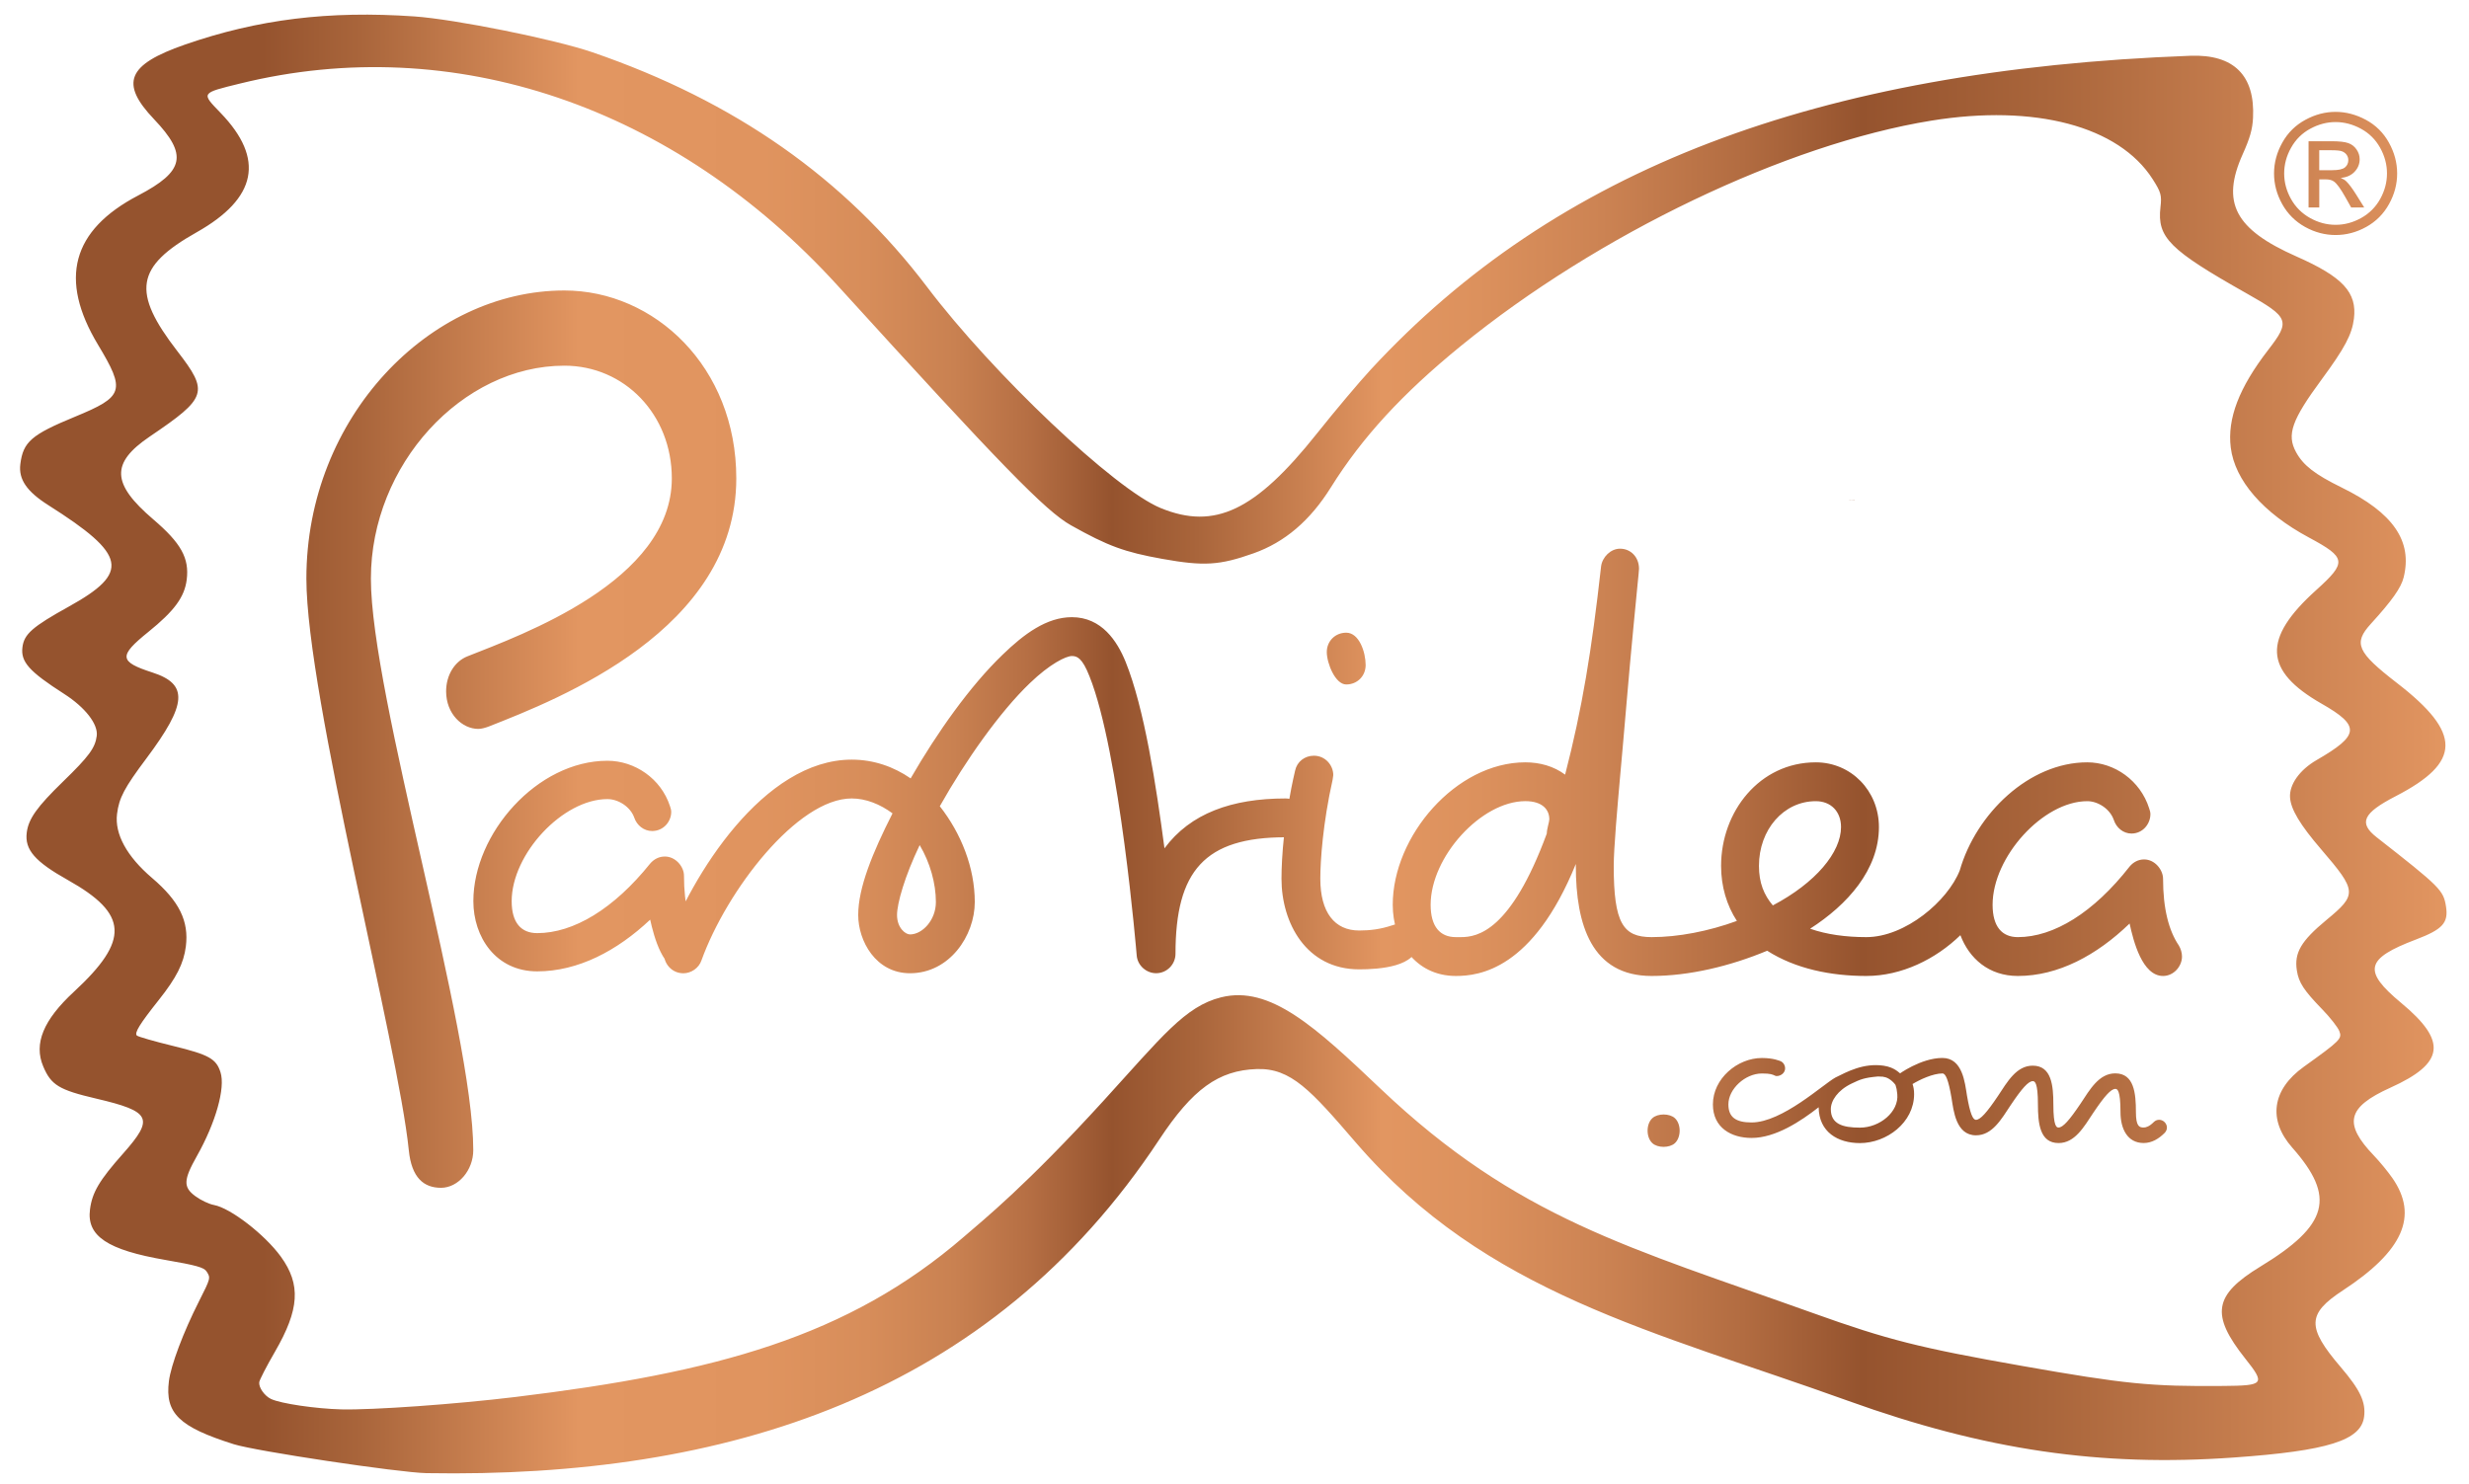 <?xml version="1.0" encoding="utf-8"?>
<!-- Generator: Adobe Illustrator 24.0.2, SVG Export Plug-In . SVG Version: 6.00 Build 0)  -->
<svg version="1.1" id="Layer_1" xmlns="http://www.w3.org/2000/svg" xmlns:xlink="http://www.w3.org/1999/xlink" x="0px" y="0px"
	 viewBox="0 0 723.75 435" style="enable-background:new 0 0 723.75 435;" xml:space="preserve">
<style type="text/css">
	.st0{fill:url(#SVGID_1_);}
	.st1{fill:none;}
</style>
<linearGradient id="SVGID_1_" gradientUnits="userSpaceOnUse" x1="5.864" y1="218.137" x2="717.169" y2="218.137">
	<stop  offset="0.1" style="stop-color:#95532E"/>
	<stop  offset="0.14" style="stop-color:#A9653B"/>
	<stop  offset="0.224" style="stop-color:#DE925E"/>
	<stop  offset="0.23" style="stop-color:#E29661"/>
	<stop  offset="0.306" style="stop-color:#E0945F"/>
	<stop  offset="0.349" style="stop-color:#D78D5A"/>
	<stop  offset="0.385" style="stop-color:#C98151"/>
	<stop  offset="0.415" style="stop-color:#B66F44"/>
	<stop  offset="0.443" style="stop-color:#9C5933"/>
	<stop  offset="0.45" style="stop-color:#95532E"/>
	<stop  offset="0.485" style="stop-color:#A9653B"/>
	<stop  offset="0.556" style="stop-color:#DE925E"/>
	<stop  offset="0.561" style="stop-color:#E29661"/>
	<stop  offset="0.601" style="stop-color:#DC915D"/>
	<stop  offset="0.652" style="stop-color:#CC8353"/>
	<stop  offset="0.71" style="stop-color:#B26C41"/>
	<stop  offset="0.759" style="stop-color:#95532E"/>
	<stop  offset="0.834" style="stop-color:#A9653B"/>
	<stop  offset="0.988" style="stop-color:#DE925E"/>
	<stop  offset="1" style="stop-color:#E29661"/>
</linearGradient>
<path class="st0" d="M100.05,413.24c9.18,0.22,33.55-1.51,51.07-3.64c58.74-7.13,97.44-17.59,131.47-47
	c5.78-4.99,18.34-15.12,40.94-39.91c17.01-18.66,23.82-27.63,34.41-30.27c14.39-3.58,27.65,8.66,46.75,26.8
	c40.06,38.06,73.11,46.57,126.7,65.76c21.99,7.88,31.25,10.21,61.42,15.53c30.05,5.3,37.64,6.05,59,5.86
	c11.91-0.1,12.28-0.57,6.35-8.03c-10.22-12.87-9.27-18.63,4.45-26.98c19.96-12.15,22.16-20.35,9.34-34.85
	c-7.21-8.15-5.95-17.03,3.36-23.71c10.8-7.75,11.3-8.27,10.41-10.51c-0.45-1.11-2.65-3.93-4.91-6.26c-5.49-5.66-6.96-7.9-7.52-11.47
	c-0.81-5.18,1.22-8.65,8.64-14.79c9.1-7.52,9.03-8.45-1.56-20.79c-6.14-7.15-8.85-11.68-9.08-15.15c-0.25-3.79,2.8-8.08,7.77-10.96
	c12.67-7.32,12.91-10.02,1.47-16.55c-16.91-9.66-17.38-19.05-1.63-33.25c9.14-8.24,8.96-9.54-2.1-15.48
	c-13.42-7.2-21.69-16.73-22.89-26.37c-1.05-8.48,2.43-17.55,10.97-28.61c6.58-8.52,6.2-9.52-6.41-16.63
	c-22.56-12.74-26.17-16.35-25.17-25.2c0.41-3.55,0.16-4.41-2.28-8.24c-9.93-15.56-34.52-22.07-64.85-17.17
	c-42.53,6.88-97.77,33.33-137.92,66.05c-17.17,13.99-28.99,26.85-38.13,41.49c-6.09,9.76-13.52,16.09-22.67,19.33
	c-9.98,3.54-14.54,3.81-26.73,1.63c-11.1-1.99-15.95-3.77-26.77-9.84c-7.44-4.17-20.43-17.52-68.37-70.25
	C197.61,31.06,132.86,9.13,70.42,24.48c-11.61,2.85-11.49,2.68-5.76,8.62c13.01,13.49,10.69,25.02-7.02,35.01
	C39.72,78.21,38.53,85.54,52,102.98c9.27,12.02,8.76,13.6-8.13,25.04c-11.45,7.77-11.19,13.79,1.03,24.24
	c8.18,6.98,10.63,11.39,9.83,17.72c-0.64,5.08-3.63,9.15-11.23,15.29c-8.8,7.1-8.63,8.74,1.18,11.91
	c10.59,3.42,10.18,9.23-1.78,25.21c-6.46,8.63-8,11.54-8.59,16.25c-0.74,5.88,2.86,12.47,10.27,18.79
	c7.97,6.8,10.83,12.62,9.9,20.07c-0.63,4.97-2.75,9.18-7.95,15.72c-5.59,7.04-7.2,9.65-6.41,10.41c0.36,0.34,5.14,1.71,10.63,3.05
	c10.51,2.57,12.63,3.75,13.89,7.73c1.46,4.6-1.4,14.74-6.91,24.52c-3.97,7.04-4.06,9.14-0.49,11.78c1.57,1.17,4.03,2.34,5.47,2.6
	c4.86,0.89,14.93,8.68,19.62,15.15c5.92,8.18,5.46,15.46-1.75,27.91c-2.44,4.21-4.51,8.22-4.59,8.91c-0.19,1.53,1.55,4.01,3.44,4.9
	C82.27,411.54,92.57,413.05,100.05,413.24z M68.55,423.46c-16.07-5.07-20.22-9.09-19.04-18.48c0.58-4.67,4.23-14.36,8.8-23.39
	c3.45-6.82,3.48-6.91,2.23-8.81c-0.76-1.16-3.03-1.8-11.98-3.34c-17.11-2.95-23.2-7.02-22.18-14.84c0.65-5,2.74-8.53,9.72-16.39
	c9.16-10.34,8.19-12.32-7.89-16.09c-10.91-2.55-13.23-3.96-15.54-9.44c-2.82-6.67,0.03-13.59,8.99-21.88
	c16.38-15.15,15.97-22.82-1.74-32.75c-9.69-5.43-12.71-8.91-12.08-13.93c0.51-4.04,3-7.54,10.66-14.98
	c7.57-7.35,9.41-9.85,9.86-13.38c0.43-3.44-3.38-8.34-9.57-12.31c-10.25-6.57-12.76-9.38-12.21-13.69
	c0.49-3.85,2.93-5.99,13.59-11.9c18.04-10,17-15.17-5.97-29.72c-6.35-4.02-8.8-7.6-8.24-12.05c0.82-6.54,3.25-8.64,16.02-13.9
	c14.34-5.91,14.88-7.59,6.75-21.11c-11.55-19.21-7.68-33.58,11.77-43.76C54.1,50.2,55.1,45.41,45.16,34.96
	c-10.08-10.6-7.86-16,8.99-21.86c21.45-7.46,42.21-10.02,67.27-8.29c11.92,0.82,41.16,6.71,52.26,10.52
	c41.7,14.32,73.98,36.97,98.09,68.82c19.38,25.59,54.97,59.29,68.5,64.83c15.8,6.47,27.73,0.79,45.71-21.8
	c5.34-6.71,12.5-15.22,15.91-18.9c54.22-58.63,130.46-87.81,240.15-91.93c12.76-0.48,19.03,5.74,18.4,18.23
	c-0.17,3.33-0.9,5.91-3.04,10.67c-6.36,14.19-2.27,21.97,15.75,29.94c13.63,6.02,17.82,10.56,16.87,18.24
	c-0.59,4.67-2.67,8.59-9.46,17.82c-8.79,11.93-10.29,16.19-7.52,21.3c2.11,3.89,5.51,6.53,13.4,10.4
	c15.1,7.41,20.8,15.7,18.15,26.36c-0.76,3.05-3.39,6.77-9.61,13.6c-5.21,5.72-4.07,8.28,7.67,17.36
	c19.04,14.71,18.94,23.21-0.39,33.18c-9.62,4.97-10.95,7.84-5.57,12.05c18.67,14.61,19.57,15.51,20.32,20.31
	c0.75,4.78-1.01,6.7-8.81,9.66c-14.85,5.64-15.67,9.17-4.32,18.6c13.55,11.25,12.73,17.66-3.16,24.84
	c-12.73,5.75-13.88,10.5-4.82,19.94c1.66,1.73,4.1,4.7,5.41,6.59c7.68,11.08,3.15,21.34-14.54,32.92
	c-10.51,6.88-10.62,10.78-0.65,22.45c5.74,6.72,7.42,10.28,6.88,14.58c-0.88,6.95-10.63,10.01-38.16,11.96
	c-39.2,2.79-72.94-2.18-113.07-16.61c-57.14-20.56-106.12-31.38-144.34-75.75c-13.14-15.26-18.99-21.88-29.05-21.54
	c-11.21,0.38-18.79,5.87-28.59,20.71c-49.58,75.08-126.89,99.31-214.84,97.77C116.9,431.77,75,425.49,68.55,423.46L68.55,423.46z
	 M138.73,337.25c0,5.88-4.41,11.02-9.45,11.02c-5.04,0-8.64-2.92-9.45-11.02c-3.07-30.7-30.02-133.09-30.02-167.61
	c0-47.38,36.23-84.47,75.61-84.47c26.46,0,50.41,22.41,50.41,55.09c0,44.44-51.98,64.64-72.46,72.72c-0.95,0.37-2.2,0.74-3.15,0.74
	c-4.73,0-9.45-4.41-9.45-11.02c0-4.77,2.52-8.81,6.3-10.28c15.75-6.25,59.86-22.04,59.86-52.15c0-18.73-13.86-33.05-31.5-33.05
	c-29.93,0-56.71,29.01-56.71,62.43C108.71,203.8,138.73,301.99,138.73,337.25z M191.16,243.66c-2.43,0-4.49-1.68-5.24-3.93
	c-1.12-3.18-4.68-5.43-7.86-5.43c-13.1,0-28.07,16.09-28.07,29.94c0,6.36,2.81,9.36,7.48,9.36c10.67,0,22.45-7.11,33.12-20.4
	c1.12-1.31,2.62-2.06,4.3-2.06c3.18,0,5.61,2.99,5.61,5.61c0,8.61,1.68,14.97,4.68,19.27c0.56,0.94,0.94,2.06,0.94,3.18
	c0,2.81-2.43,5.61-5.61,5.61c-6.17,0-8.79-10.1-9.92-15.16c-9.73,9.17-21.14,15.16-33.12,15.16c-12.16,0-18.71-10.1-18.71-20.58
	c0-19.83,18.71-41.17,39.29-41.17c8.05,0,15.72,5.24,18.34,13.29c0.19,0.56,0.37,1.12,0.37,1.68
	C196.78,240.85,194.53,243.66,191.16,243.66z M194.62,279.68c0-0.57,0.19-1.33,0.38-1.9c7.78-21.26,28.85-55.05,54.67-55.05
	c6.45,0,12.34,2.09,17.27,5.5c7.78-13.48,17.46-27.14,26.95-36.26c6.26-6.07,12.91-11.01,20.31-11.01c8.73,0,13.29,7.02,15.76,13.1
	c5.5,13.67,8.92,36.07,11.39,54.67c7.59-10.25,19.74-14.62,35.5-14.62c3.04,0,5.69,2.66,5.69,5.69s-2.66,5.69-5.69,5.69
	c-23.73,0-32.27,9.87-32.27,34.17c0,3.04-2.47,5.69-5.69,5.69c-2.85,0-5.5-2.28-5.69-5.31c0,0-4.94-59.6-13.86-81.81
	c-2.09-5.31-3.61-5.88-5.13-5.88c-1.71,0-6.45,2.28-12.34,7.97c-8.73,8.35-18.79,22.59-26.38,36.07
	c6.26,7.97,10.25,18.03,10.25,28.09c0,9.87-7.4,20.88-18.98,20.88c-10.06,0-15.19-9.49-15.19-17.08c0-7.97,4.18-18.22,10.06-29.8
	c-3.61-2.66-7.78-4.37-11.96-4.37c-15.95,0-36.64,26.95-44.04,47.46c-0.76,2.28-3.04,3.8-5.32,3.8
	C196.9,285.37,194.62,282.52,194.62,279.68z M266.75,273.98c3.61,0,7.59-4.18,7.59-9.49c0-5.5-1.71-11.58-4.75-16.7
	c-4.37,9.11-6.64,17.08-6.64,20.5C262.96,272.08,265.42,273.98,266.75,273.98z M480.45,166.77c0,0.76-0.74,7.4-1.67,17.46
	c-1.3,13.29-2.78,31.7-3.89,43.66c-0.74,8.35-1.85,20.88-1.85,26c0,16.89,2.78,20.88,11.1,20.88c2.96,0,5.55,2.66,5.55,5.69
	s-2.59,5.7-5.55,5.7c-17.58,0-22.21-15-22.21-32.27v-0.57c-12.58,30.94-28.32,32.84-35.16,32.84c-12.03,0-18.51-10.25-18.51-20.88
	c0-20.12,18.51-41.76,38.87-41.76c4.26,0,8.33,1.14,11.66,3.61c5-19.36,7.77-36.26,10.55-61.12c0.37-2.66,2.78-5.13,5.55-5.13
	C478.04,160.88,480.45,163.35,480.45,166.77z M419.37,265.28c0,6.45,2.78,9.49,7.4,9.49h1.48c4.81,0,14.62-1.71,25.17-30.37
	c0-1.33,0.74-3.42,0.74-4.18c0-2.85-2.04-5.32-7.03-5.32C434.18,234.91,419.37,251.24,419.37,265.28z M518.02,278.76
	c-10.92,4.56-22.95,7.4-33.87,7.4c-2.96,0-5.55-2.66-5.55-5.7s2.59-5.69,5.55-5.69c7.77,0,16.66-1.71,24.99-4.75
	c-2.96-4.56-4.63-10.06-4.63-16.13c0-15.95,11.29-30.37,27.76-30.37c10.36,0,18.51,8.35,18.51,18.98c0,12.53-9.25,22.78-20.17,29.8
	c4.81,1.71,10.55,2.47,16.47,2.47c2.96,0,5.55,2.66,5.55,5.69s-2.59,5.7-5.55,5.7C536.71,286.16,526.35,284.08,518.02,278.76z
	 M532.27,234.91c-9.44,0-16.66,8.35-16.66,18.98c0,4.94,1.48,8.54,4.07,11.58c12.59-6.64,19.99-15.57,19.99-22.97
	C539.67,237.95,536.71,234.91,532.27,234.91z M624.81,244.4c-2.41,0-4.44-1.71-5.18-3.99c-1.11-3.23-4.63-5.5-7.77-5.5
	c-12.96,0-27.76,16.33-27.76,30.37c0,6.45,2.78,9.49,7.4,9.49c10.55,0,22.21-7.21,32.76-20.69c1.11-1.33,2.59-2.09,4.26-2.09
	c3.15,0,5.55,3.04,5.55,5.69c0,8.73,1.67,15.19,4.63,19.55c0.55,0.95,0.92,2.09,0.92,3.23c0,2.85-2.41,5.7-5.55,5.7
	c-6.11,0-8.7-10.25-9.81-15.38c-9.62,9.3-20.91,15.38-32.76,15.38c-8.51,0-14.25-5.13-16.84-11.96
	c-7.22,7.02-17.21,11.96-27.58,11.96c-2.96,0-5.55-2.66-5.55-5.7s2.59-5.69,5.55-5.69c11.47,0,23.88-10.63,27.39-19.55
	c4.81-16.7,20.36-31.7,37.38-31.7c7.96,0,15.55,5.31,18.14,13.48c0.19,0.57,0.37,1.14,0.37,1.71
	C630.36,241.56,628.14,244.4,624.81,244.4z M415.51,276.63c0,6.83-11.2,7.59-17.08,7.59c-15.57,0-22.78-13.67-22.78-26.57
	c0-6.07,0.76-17.84,3.99-31.7c0.57-2.66,2.85-4.37,5.5-4.37c3.42,0,5.69,2.85,5.69,5.69c0,0.38-0.19,0.95-0.19,1.33
	c-2.85,12.72-3.61,23.73-3.61,29.04c0,9.87,4.18,15.19,11.39,15.19c3.23,0,6.26-0.38,9.68-1.52c0.57-0.19,1.14-0.38,1.71-0.38
	C412.66,270.93,415.51,273.21,415.51,276.63z M400.32,195c0,3.23-2.47,5.69-5.69,5.69c-3.23,0-5.7-6.26-5.7-9.49
	c0-3.23,2.47-5.69,5.7-5.69C398.42,185.51,400.32,191.21,400.32,195z M542.07,146.58c0.4-0.03,1.04-0.05,1.41-0.04
	c0.38,0,0.04,0.03-0.73,0.05C541.98,146.61,541.67,146.61,542.07,146.58z M543.3,146.65c0.09-0.03,0.22-0.03,0.28,0
	c0.07,0.02-0.01,0.05-0.16,0.05C543.26,146.69,543.21,146.67,543.3,146.65z M490.97,335.18c-1.56,1.45-5.05,1.45-6.61,0
	c-1.86-1.73-1.86-5.6,0-7.32c1.56-1.45,5.05-1.45,6.61,0C492.83,329.58,492.83,333.45,490.97,335.18z M635.2,330.6
	c0,0.6-0.23,1.13-0.68,1.59c-1.74,1.74-3.78,2.95-6.13,2.95c-4.77,0-6.8-4.16-6.8-9.07c0-6.58-0.98-6.8-1.51-6.8
	c-1.28,0-3.18,2.12-6.43,6.96c-2.8,4.23-5.44,8.92-10.21,8.92c-5.52,0-6.05-5.82-6.05-11.34c0-6.58-0.98-6.81-1.51-6.81
	c-1.29,0-3.18,2.12-6.43,6.96c-2.8,4.23-5.44,8.92-10.21,8.92c-5.9,0-6.58-7.26-7.18-10.96c-0.91-5.37-1.74-7.18-2.65-7.18
	c-2.8,0-6.65,1.81-8.77,3.1c0.3,0.91,0.45,1.82,0.45,2.95c0,8.39-8.09,14.37-15.88,14.37c-6.5,0-12.02-3.25-12.1-10.51
	c-5.22,4.09-12.63,9-19.66,9c-5.9,0-11.34-2.95-11.34-9.83c0-7.56,7.18-13.61,14.36-13.61c3.41,0,5.22,0.83,5.6,0.98
	c0.83,0.45,1.21,1.29,1.21,2.04c0,1.43-1.36,2.27-2.42,2.27c-0.15,0-0.3,0-0.45-0.07c-0.83-0.38-1.36-0.68-3.93-0.68
	c-4.91,0-9.83,4.54-9.83,9.07c0,3.7,2.12,5.29,6.8,5.29c9,0,20.99-11.22,24.59-13.18c3.34-1.65,8.21-4.33,14.13-3.46
	c3.39,0.5,4.64,2.28,4.91,2.28c3.99,0.11-0.16,1.36-6.57,0.88c-4.09,0.36-5.27,0.89-7.72,2.07c-4.1,1.96-6.11,5.03-6.11,7.52
	c0,4.31,3.39,5.41,8.53,5.41c5.82,0,11.46-4.64,10.95-9.83c-0.15-1.45-0.21-1.68-0.52-2.68c-0.71-1.04-2.2-2.26-3.48-2.36
	c-2.18-0.66,3.55-0.18,4.24-0.64c0.07-0.08,6.65-4.92,13-4.92c5.9,0,6.58,7.26,7.18,10.96c0.91,5.37,1.74,7.18,2.64,7.18
	c1.28,0,3.18-2.12,6.43-6.96c2.8-4.23,5.44-8.92,10.21-8.92c5.52,0,6.05,5.82,6.05,11.34c0,6.58,0.98,6.8,1.51,6.8
	c1.29,0,3.17-2.12,6.43-6.96c2.8-4.23,5.44-8.92,10.21-8.92c5.52,0,6.05,5.82,6.05,11.34c0,4.16,0.98,4.54,2.27,4.54
	c0.68,0,1.66-0.3,2.95-1.59c0.45-0.45,0.98-0.68,1.59-0.68C634.14,328.33,635.2,329.39,635.2,330.6z M684.64,32.8
	c3.03,0,5.99,0.78,8.88,2.33c2.89,1.56,5.14,3.78,6.75,6.68c1.61,2.89,2.42,5.91,2.42,9.06c0,3.11-0.79,6.1-2.38,8.97
	s-3.81,5.1-6.67,6.69c-2.86,1.59-5.86,2.38-8.98,2.38c-3.13,0-6.12-0.79-8.98-2.38c-2.86-1.59-5.09-3.82-6.69-6.69
	c-1.59-2.87-2.39-5.86-2.39-8.97c0-3.14,0.81-6.16,2.43-9.06c1.62-2.9,3.87-5.12,6.76-6.68C678.65,33.57,681.61,32.8,684.64,32.8z
	 M684.64,35.79c-2.54,0-5,0.65-7.41,1.95s-4.28,3.16-5.63,5.57c-1.36,2.42-2.03,4.93-2.03,7.55c0,2.6,0.67,5.09,2,7.48
	c1.33,2.38,3.19,4.24,5.59,5.58s4.89,2,7.49,2c2.6,0,5.1-0.67,7.49-2s4.25-3.19,5.58-5.58c1.32-2.38,1.99-4.88,1.99-7.48
	c0-2.62-0.67-5.13-2.02-7.55c-1.35-2.42-3.23-4.27-5.63-5.57S687.16,35.79,684.64,35.79z M676.72,60.84V41.41h6.68
	c2.28,0,3.93,0.18,4.95,0.54c1.02,0.36,1.83,0.99,2.44,1.88c0.61,0.89,0.91,1.84,0.91,2.85c0,1.42-0.51,2.66-1.52,3.71
	c-1.01,1.05-2.36,1.64-4.03,1.77c0.69,0.29,1.24,0.63,1.65,1.03c0.78,0.77,1.74,2.05,2.87,3.85l2.37,3.8h-3.83l-1.72-3.06
	c-1.36-2.41-2.45-3.92-3.28-4.52c-0.57-0.45-1.41-0.67-2.51-0.67h-1.84v8.25H676.72z M679.86,49.9h3.8c1.82,0,3.06-0.27,3.72-0.81
	c0.66-0.54,0.99-1.26,0.99-2.15c0-0.57-0.16-1.09-0.48-1.54c-0.32-0.46-0.76-0.79-1.33-1.02s-1.62-0.33-3.15-0.33h-3.56V49.9z"/>
<rect x="185.92" y="236" class="st1" width="79.08" height="3.73"/>
</svg>
